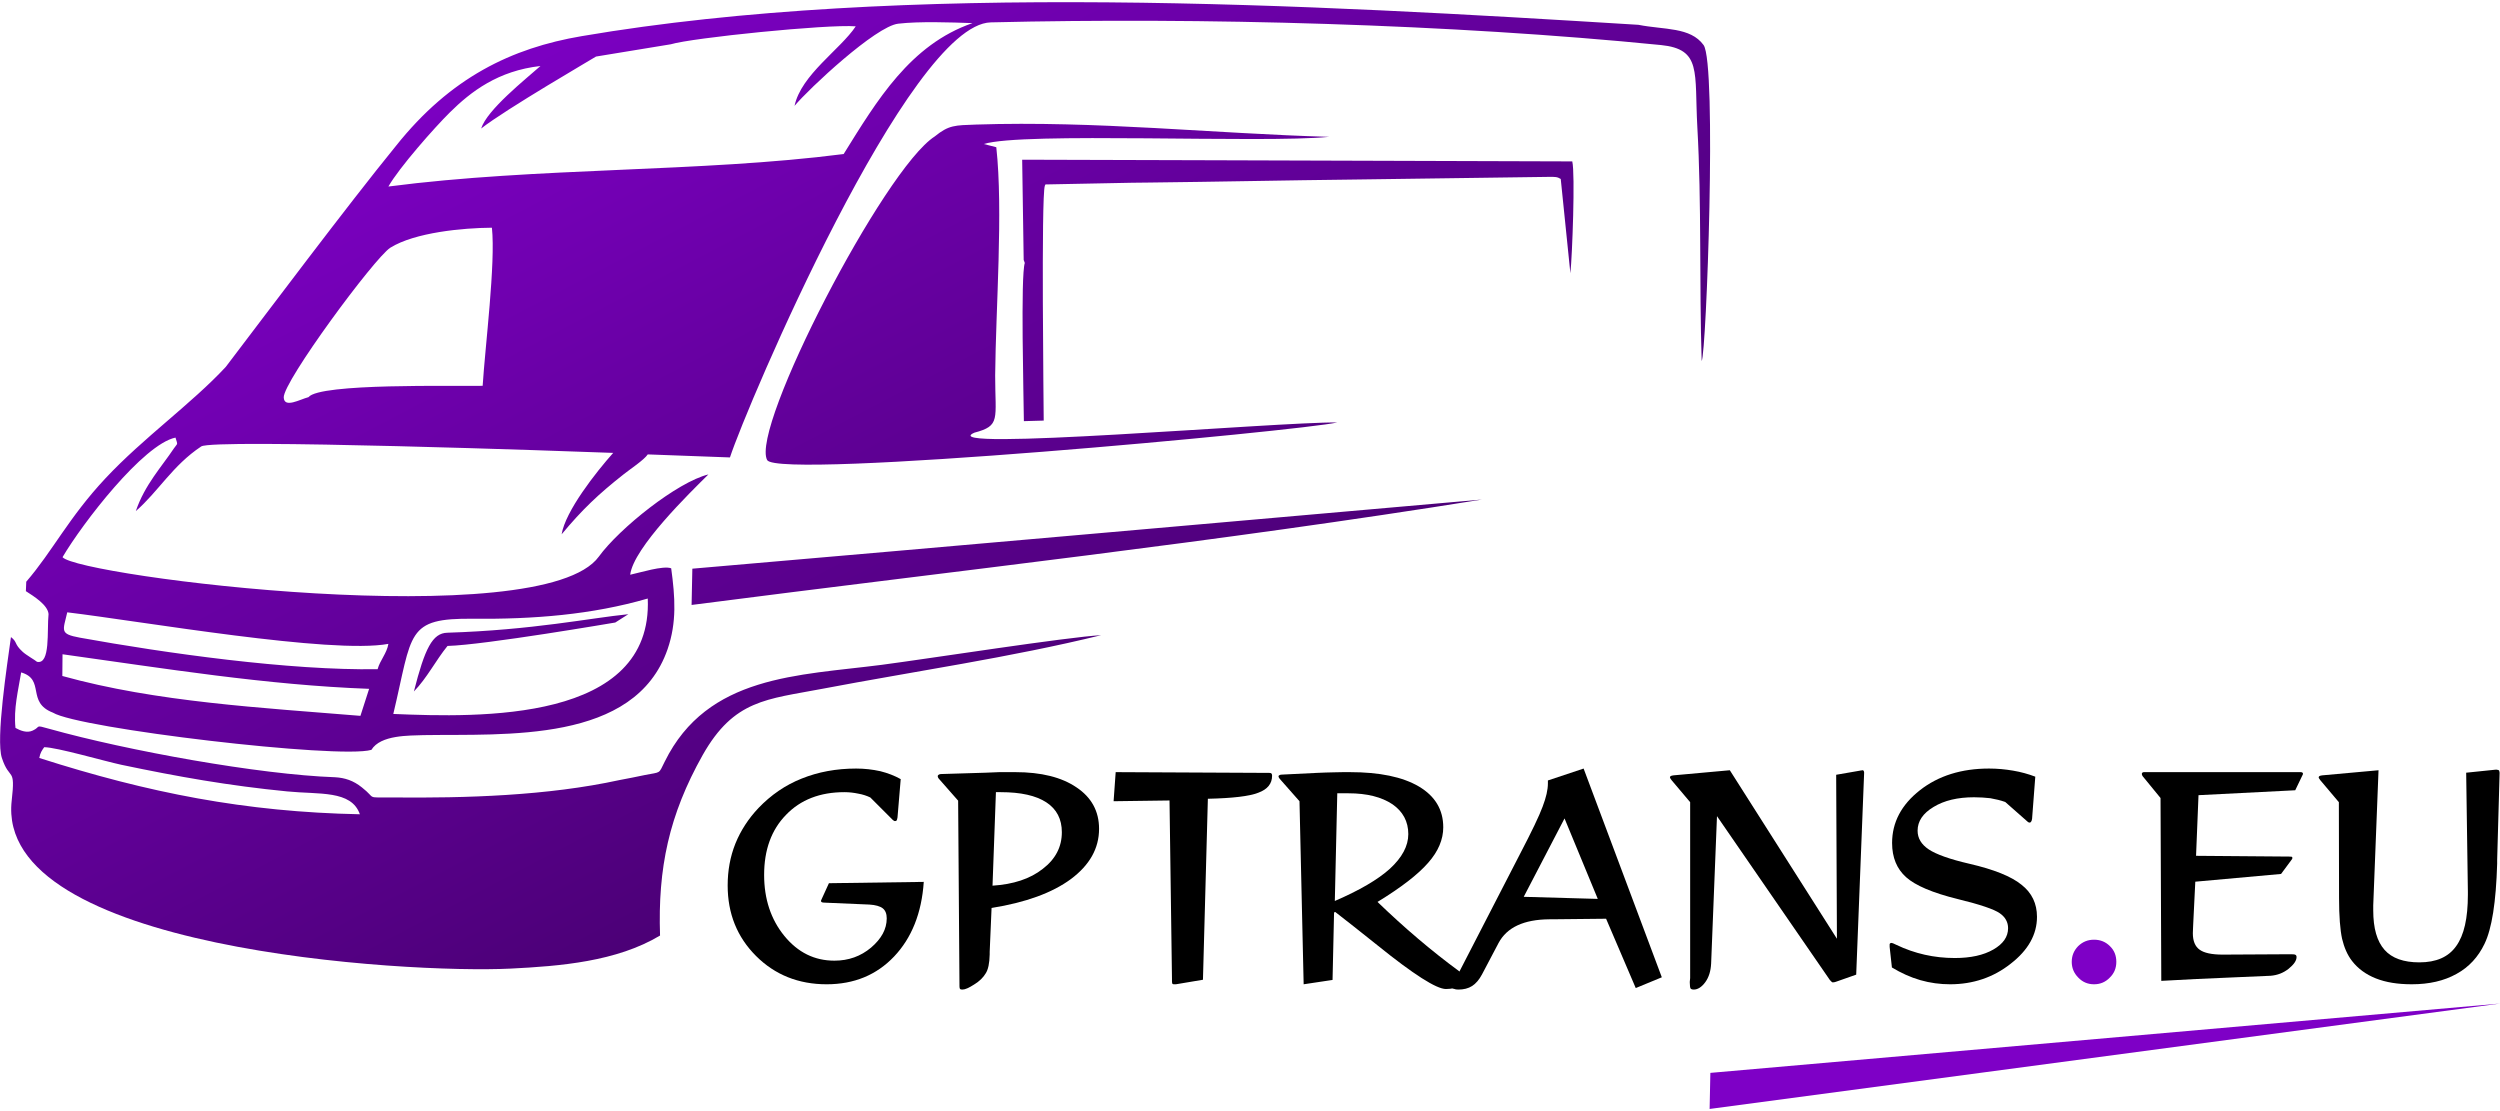 <?xml version="1.0" encoding="UTF-8"?>
<!DOCTYPE svg PUBLIC "-//W3C//DTD SVG 1.1//EN" "http://www.w3.org/Graphics/SVG/1.1/DTD/svg11.dtd">
<!-- Creator: CorelDRAW SE (64-Bit) -->
<svg xmlns="http://www.w3.org/2000/svg" xml:space="preserve" width="90px" height="40px" version="1.1" style="shape-rendering:geometricPrecision; text-rendering:geometricPrecision; image-rendering:optimizeQuality; fill-rule:evenodd; clip-rule:evenodd"
viewBox="0 0 13.234 5.859"
 xmlns:xlink="http://www.w3.org/1999/xlink"
 xmlns:xodm="http://www.corel.com/coreldraw/odm/2003">
 <defs>
  <style type="text/css">
   <![CDATA[
    .fil2 {fill:#7E00C6}
    .fil0 {fill:black;fill-rule:nonzero}
    .fil1 {fill:#7E00C6;fill-rule:nonzero}
    .fil3 {fill:url(#id0)}
   ]]>
  </style>
  <linearGradient id="id0" gradientUnits="userSpaceOnUse" x1="3.094" y1="-0.178" x2="5.959" y2="5.297">
   <stop offset="0" style="stop-opacity:1; stop-color:#7E00C6"/>
   <stop offset="1" style="stop-opacity:1; stop-color:#3C005E"/>
  </linearGradient>
 </defs>
 <g id="Warstwa_x0020_1">
  <g id="_3153533177904">
   <path class="fil0" d="M4.89 4.657c-0.011,0.165 -0.064,0.297 -0.157,0.395 -0.093,0.098 -0.212,0.147 -0.357,0.147 -0.149,0 -0.274,-0.05 -0.374,-0.15 -0.1,-0.1 -0.15,-0.224 -0.15,-0.373 0,-0.078 0.013,-0.152 0.041,-0.222 0.028,-0.069 0.069,-0.132 0.122,-0.188 0.066,-0.069 0.143,-0.122 0.229,-0.156 0.087,-0.035 0.183,-0.053 0.288,-0.053 0.045,0 0.087,0.005 0.128,0.014 0.04,0.01 0.076,0.024 0.108,0.042l-0.017 0.203c-0.001,0.007 -0.003,0.012 -0.004,0.015 -0.002,0.003 -0.005,0.004 -0.008,0.004 -0.002,0 -0.004,0 -0.006,-0.001 -0.002,-0.002 -0.004,-0.003 -0.007,-0.005l-0.119 -0.119c-0.019,-0.009 -0.04,-0.016 -0.063,-0.02 -0.024,-0.005 -0.048,-0.008 -0.074,-0.008 -0.129,0 -0.232,0.04 -0.309,0.12 -0.078,0.08 -0.116,0.186 -0.116,0.318 0,0.128 0.036,0.236 0.107,0.323 0.072,0.088 0.16,0.131 0.265,0.131 0.075,0 0.139,-0.023 0.194,-0.069 0.055,-0.047 0.083,-0.098 0.083,-0.155 0,-0.024 -0.007,-0.042 -0.021,-0.053 -0.014,-0.011 -0.038,-0.018 -0.071,-0.02l-0.234 -0.01c-0.008,0 -0.014,-0.001 -0.017,-0.002 -0.003,-0.002 -0.005,-0.004 -0.005,-0.006 0,-0.001 0,-0.003 0.001,-0.005 0.001,-0.002 0.002,-0.005 0.004,-0.009l0.037 -0.081 0.502 -0.007z"/>
   <path id="_1" class="fil0" d="M5.254 4.677c0.11,-0.007 0.199,-0.036 0.266,-0.089 0.068,-0.052 0.101,-0.117 0.101,-0.194 0,-0.069 -0.027,-0.122 -0.082,-0.158 -0.055,-0.036 -0.135,-0.054 -0.242,-0.054l-0.025 0 -0.018 0.495zm-0.015 0.351c0,0.003 0,0.008 0,0.013 -0.001,0.047 -0.008,0.08 -0.021,0.1 -0.013,0.022 -0.033,0.042 -0.061,0.059 -0.028,0.018 -0.048,0.027 -0.062,0.027 -0.007,0 -0.011,-0.001 -0.012,-0.003 -0.003,-0.002 -0.004,-0.007 -0.004,-0.015l0 -0.006 -0.007 -0.976 -0.102 -0.116c-0.002,-0.002 -0.003,-0.004 -0.004,-0.006 -0.001,-0.003 -0.002,-0.005 -0.002,-0.007 0,-0.004 0.002,-0.007 0.006,-0.009 0.003,-0.002 0.008,-0.003 0.014,-0.003l0.233 -0.007c0.024,-0.001 0.048,-0.002 0.073,-0.003 0.024,0 0.052,0 0.084,0 0.138,0 0.246,0.027 0.325,0.081 0.079,0.053 0.119,0.126 0.119,0.219 0,0.104 -0.05,0.192 -0.149,0.266 -0.099,0.073 -0.239,0.124 -0.42,0.153l-0.01 0.233z"/>
   <path id="_2" class="fil0" d="M6.368 5.175l-0.137 0.023c-0.003,0 -0.005,0.001 -0.007,0.001 -0.002,0 -0.006,0 -0.01,0 -0.004,0 -0.006,-0.001 -0.008,-0.003 -0.001,-0.002 -0.002,-0.007 -0.002,-0.014l0 -0.012 -0.013 -0.944 -0.296 0.004c0.001,-0.012 0.002,-0.035 0.005,-0.07 0.002,-0.035 0.004,-0.063 0.006,-0.084l0.807 0.004 0.006 0c0.006,0 0.01,0.001 0.012,0.004 0.002,0.002 0.003,0.006 0.003,0.011 0,0.042 -0.024,0.072 -0.073,0.09 -0.048,0.019 -0.137,0.029 -0.267,0.032l-0.026 0.958z"/>
   <path id="_3" class="fil0" d="M7.066 4.758c0.13,-0.056 0.228,-0.113 0.292,-0.171 0.064,-0.059 0.097,-0.12 0.097,-0.183 0,-0.067 -0.029,-0.12 -0.084,-0.158 -0.057,-0.038 -0.134,-0.058 -0.233,-0.058l-0.059 0 -0.013 0.57zm-0.165 0.441l-0.022 -0.969 -0.105 -0.119c-0.002,-0.003 -0.004,-0.006 -0.005,-0.008 -0.001,-0.002 -0.001,-0.003 -0.001,-0.005 0,-0.003 0.002,-0.005 0.005,-0.006 0.003,-0.002 0.007,-0.003 0.014,-0.003l0.183 -0.009c0.032,-0.001 0.063,-0.003 0.091,-0.003 0.029,-0.001 0.057,-0.001 0.084,-0.001 0.158,0 0.279,0.025 0.366,0.076 0.086,0.051 0.129,0.123 0.129,0.216 0,0.064 -0.026,0.127 -0.08,0.188 -0.053,0.061 -0.142,0.13 -0.268,0.207 0.141,0.136 0.284,0.258 0.431,0.366 0.032,0.024 0.048,0.037 0.048,0.04 0,0.011 -0.011,0.023 -0.035,0.036 -0.024,0.013 -0.052,0.019 -0.082,0.019 -0.05,0 -0.171,-0.077 -0.363,-0.232 -0.093,-0.074 -0.167,-0.133 -0.223,-0.176l-0.006 0.003 -0.008 0.357 -0.153 0.023z"/>
   <path id="_4" class="fil0" d="M8.066 4.736l0.392 0.011 -0.176 -0.426 -0.216 0.415zm0.128 -0.616l0.189 -0.063 0.414 1.105 -0.138 0.057 -0.157 -0.367 -0.287 0.003c-0.003,0 -0.008,0 -0.013,0 -0.136,0.001 -0.225,0.043 -0.269,0.125l-0.088 0.167c-0.015,0.028 -0.032,0.048 -0.052,0.061 -0.02,0.013 -0.045,0.019 -0.073,0.019 -0.009,0 -0.017,-0.001 -0.024,-0.004 -0.007,-0.002 -0.01,-0.005 -0.01,-0.008 0,-0.001 0,-0.003 0.001,-0.006 0.001,-0.003 0.003,-0.007 0.006,-0.014l0.354 -0.687c0.061,-0.117 0.101,-0.2 0.119,-0.249 0.019,-0.05 0.028,-0.09 0.028,-0.123l0 -0.016z"/>
   <path id="_5" class="fil0" d="M9.089 4.309l-0.031 0.781c-0.002,0.039 -0.012,0.072 -0.031,0.098 -0.019,0.026 -0.04,0.039 -0.061,0.039 -0.008,0 -0.014,-0.002 -0.017,-0.006 -0.002,-0.004 -0.004,-0.014 -0.004,-0.031 0,-0.004 0,-0.008 0.001,-0.014 0.001,-0.005 0.001,-0.008 0.001,-0.01l0 -0.931 -0.098 -0.116c-0.003,-0.004 -0.006,-0.008 -0.007,-0.01 -0.001,-0.002 -0.002,-0.004 -0.002,-0.005 0,-0.003 0.001,-0.005 0.004,-0.007 0.003,-0.002 0.008,-0.003 0.015,-0.004l0.298 -0.027 0.567 0.892 -0.004 -0.868 0.127 -0.022c0.002,-0.001 0.004,-0.001 0.007,-0.001 0.002,-0.001 0.004,-0.001 0.008,-0.001 0.001,0 0.002,0.002 0.004,0.004 0.001,0.003 0.002,0.006 0.002,0.009l-0.042 1.069 -0.108 0.038c-0.006,0.002 -0.011,0.003 -0.016,0.003 -0.003,0 -0.007,-0.003 -0.013,-0.01 -0.001,-0.001 -0.001,-0.002 -0.002,-0.002l-0.598 -0.868z"/>
   <path id="_6" class="fil0" d="M10.015 5.11l-0.012 -0.109 0 -0.007 0 -0.007c0,-0.001 0.001,-0.003 0.003,-0.005 0.002,-0.001 0.005,-0.002 0.007,-0.002 0.003,0 0.011,0.003 0.025,0.01 0.098,0.047 0.201,0.07 0.31,0.07 0.084,0 0.152,-0.015 0.204,-0.045 0.052,-0.03 0.078,-0.067 0.078,-0.113 0,-0.032 -0.015,-0.059 -0.044,-0.079 -0.03,-0.021 -0.103,-0.046 -0.222,-0.075 -0.134,-0.033 -0.225,-0.072 -0.274,-0.116 -0.049,-0.044 -0.074,-0.104 -0.074,-0.181 0,-0.109 0.049,-0.202 0.147,-0.279 0.098,-0.077 0.221,-0.115 0.366,-0.115 0.044,0 0.086,0.004 0.127,0.011 0.042,0.007 0.081,0.018 0.118,0.032l-0.017 0.223c-0.001,0.007 -0.003,0.013 -0.005,0.015 -0.002,0.003 -0.004,0.005 -0.008,0.005 -0.001,0 -0.003,0 -0.005,-0.001 -0.002,-0.001 -0.004,-0.002 -0.006,-0.004l-0.118 -0.104c-0.025,-0.009 -0.051,-0.015 -0.079,-0.02 -0.027,-0.003 -0.056,-0.005 -0.086,-0.005 -0.087,0 -0.158,0.017 -0.214,0.051 -0.057,0.034 -0.085,0.076 -0.085,0.126 0,0.04 0.02,0.073 0.059,0.099 0.039,0.026 0.111,0.052 0.215,0.076 0.13,0.03 0.222,0.067 0.276,0.111 0.055,0.043 0.082,0.1 0.082,0.17 0,0.093 -0.046,0.176 -0.139,0.248 -0.092,0.073 -0.2,0.109 -0.321,0.109 -0.053,0 -0.106,-0.007 -0.158,-0.022 -0.052,-0.015 -0.102,-0.038 -0.15,-0.067z"/>
   <path id="_7" class="fil0" d="M11.441 5.181l-0.004 -0.968 -0.095 -0.116c-0.001,-0.002 -0.002,-0.004 -0.003,-0.006 -0.001,-0.003 -0.001,-0.005 -0.001,-0.006 0,-0.003 0.001,-0.005 0.004,-0.007 0.002,-0.002 0.006,-0.002 0.012,-0.002l0.815 0c0.009,0 0.014,0 0.017,0.001 0.003,0.002 0.005,0.004 0.005,0.008 0,0 0,0.001 -0.001,0.004 -0.001,0.002 -0.002,0.004 -0.003,0.006l-0.037 0.077 -0.512 0.026 -0.013 0.321 0.494 0.004c0.006,0 0.011,0.001 0.013,0.001 0.002,0.001 0.003,0.004 0.003,0.007 0,0.001 -0.001,0.003 -0.002,0.006 -0.001,0 -0.001,0.001 -0.001,0.001l-0.057 0.077 -0.454 0.041 -0.011 0.224c0,0.004 0,0.011 -0.001,0.022 0,0.011 -0.001,0.02 -0.001,0.027 0,0.041 0.012,0.07 0.036,0.087 0.023,0.017 0.064,0.026 0.122,0.026l0.362 -0.002c0.012,0 0.02,0.001 0.023,0.003 0.004,0.002 0.006,0.006 0.006,0.012 0,0.019 -0.014,0.039 -0.042,0.062 -0.028,0.022 -0.059,0.034 -0.095,0.037 -0.011,0.001 -0.08,0.004 -0.207,0.009 -0.127,0.005 -0.251,0.011 -0.372,0.018z"/>
   <path id="_8" class="fil0" d="M12.381 4.235l-0.098 -0.116c-0.003,-0.004 -0.006,-0.008 -0.007,-0.01 -0.001,-0.002 -0.002,-0.004 -0.002,-0.005 0,-0.003 0.002,-0.005 0.004,-0.007 0.003,-0.002 0.008,-0.003 0.015,-0.004l0.298 -0.027 -0.028 0.715 0 0.027c0,0.095 0.02,0.164 0.06,0.209 0.039,0.044 0.101,0.066 0.184,0.066 0.089,0 0.154,-0.028 0.195,-0.086 0.042,-0.058 0.062,-0.148 0.062,-0.272l0 -0.016 -0.009 -0.63 0.155 -0.016 0.007 0c0.006,0.001 0.01,0.002 0.012,0.004 0.001,0.001 0.002,0.006 0.003,0.012l-0.013 0.462c0,0.005 0,0.011 0,0.02 -0.006,0.203 -0.028,0.344 -0.067,0.424 -0.033,0.069 -0.082,0.123 -0.148,0.159 -0.066,0.037 -0.145,0.055 -0.237,0.055 -0.074,0 -0.137,-0.01 -0.19,-0.031 -0.053,-0.021 -0.095,-0.052 -0.126,-0.092 -0.025,-0.032 -0.042,-0.072 -0.053,-0.118 -0.01,-0.046 -0.016,-0.118 -0.016,-0.216l-0.001 -0.507z"/>
   <path id="_9" class="fil1" d="M10.967 5.08c0,-0.032 0.011,-0.059 0.034,-0.083 0.024,-0.023 0.051,-0.034 0.084,-0.034 0.033,0 0.061,0.011 0.084,0.034 0.023,0.022 0.034,0.05 0.034,0.083 0,0.033 -0.011,0.061 -0.035,0.084 -0.023,0.024 -0.051,0.035 -0.083,0.035 -0.032,0 -0.06,-0.011 -0.083,-0.035 -0.024,-0.024 -0.035,-0.052 -0.035,-0.084z"/>
   <polygon class="fil2" points="9.054,5.668 13.234,5.301 9.05,5.859 "/>
   <path class="fil3" d="M3.665 2.999l-0.004 0.192c1.408,-0.182 2.771,-0.331 4.184,-0.558 -1.394,0.122 -2.787,0.246 -4.18,0.366zm-0.51 -2.711l0.396 -0.065c0.112,-0.034 0.829,-0.107 0.979,-0.095 -0.081,0.122 -0.289,0.256 -0.324,0.421 0.076,-0.091 0.43,-0.422 0.549,-0.435 0.111,-0.013 0.279,-0.007 0.393,-0.003 -0.33,0.114 -0.506,0.41 -0.682,0.693 -0.762,0.098 -1.619,0.069 -2.41,0.172 0.056,-0.099 0.244,-0.312 0.325,-0.392 0.112,-0.111 0.256,-0.221 0.48,-0.246 -0.08,0.071 -0.283,0.232 -0.314,0.331 0.126,-0.1 0.605,-0.378 0.608,-0.381zm-2.947 3.713c0.005,-0.028 0.014,-0.04 0.026,-0.057 0.065,0 0.319,0.074 0.408,0.093 0.3,0.063 0.57,0.111 0.878,0.141 0.168,0.017 0.34,-0.008 0.385,0.121 -0.606,-0.012 -1.119,-0.113 -1.697,-0.298zm8.584 -3.774c0.217,0.022 0.177,0.141 0.193,0.434 0.023,0.404 0.01,0.829 0.023,1.239 0.025,-0.042 0.081,-1.575 0.01,-1.673 -0.07,-0.096 -0.208,-0.08 -0.345,-0.107 -1.73,-0.107 -3.895,-0.23 -5.594,0.06 -0.37,0.063 -0.694,0.218 -0.983,0.581 -0.256,0.314 -0.69,0.893 -0.901,1.17 -0.18,0.194 -0.436,0.375 -0.637,0.59 -0.194,0.207 -0.28,0.386 -0.419,0.547l-0.002 0.05c0.042,0.027 0.116,0.073 0.12,0.121 -0.009,0.087 0.011,0.269 -0.061,0.253 -0.01,-0.009 -0.058,-0.036 -0.076,-0.053 -0.047,-0.043 -0.026,-0.05 -0.062,-0.078 -0.02,0.146 -0.081,0.541 -0.048,0.64 0.041,0.125 0.073,0.042 0.052,0.225 -0.091,0.791 2.093,0.917 2.641,0.89 0.262,-0.013 0.561,-0.037 0.791,-0.175 -0.012,-0.356 0.047,-0.638 0.226,-0.956 0.166,-0.293 0.339,-0.294 0.632,-0.35 0.484,-0.092 1.002,-0.167 1.477,-0.284 -0.175,0.009 -0.918,0.125 -1.162,0.157 -0.441,0.057 -0.922,0.054 -1.148,0.512 -0.034,0.068 -0.018,0.054 -0.104,0.071 -0.047,0.01 -0.088,0.018 -0.136,0.027 -0.381,0.083 -0.811,0.096 -1.205,0.092 -0.142,-0.001 -0.079,0.009 -0.158,-0.053 -0.046,-0.037 -0.091,-0.051 -0.142,-0.054 -0.402,-0.014 -1.101,-0.141 -1.512,-0.256 -0.082,-0.023 -0.043,-0.012 -0.089,0.009 -0.03,0.014 -0.064,0.001 -0.091,-0.014 -0.011,-0.101 0.015,-0.201 0.03,-0.294 0.129,0.038 0.026,0.158 0.168,0.213 0.136,0.084 1.515,0.247 1.686,0.197 0.049,-0.08 0.2,-0.075 0.276,-0.078 0.433,-0.007 1.119,0.045 1.292,-0.455 0.049,-0.142 0.04,-0.275 0.019,-0.428 -0.042,-0.016 -0.165,0.023 -0.217,0.034 0.017,-0.143 0.317,-0.435 0.414,-0.531 -0.164,0.04 -0.471,0.285 -0.58,0.435 -0.299,0.414 -2.755,0.104 -2.839,0.003 0.106,-0.18 0.427,-0.597 0.598,-0.633 0.013,0.043 0.012,0.027 -0.009,0.058 -0.063,0.095 -0.154,0.192 -0.201,0.331 0.118,-0.102 0.195,-0.242 0.346,-0.342 0.057,-0.042 1.973,0.026 2.181,0.034 -0.091,0.102 -0.253,0.308 -0.273,0.431 0.109,-0.131 0.194,-0.212 0.33,-0.319 0.03,-0.024 0.107,-0.075 0.126,-0.104l0.435 0.016c0.09,-0.275 0.948,-2.293 1.381,-2.303 1.118,-0.027 2.433,0.009 3.547,0.12zm-6.71 3.541c0.103,-0.432 0.065,-0.508 0.425,-0.504 0.316,0.003 0.626,-0.021 0.922,-0.107 0.028,0.656 -0.892,0.63 -1.347,0.611zm-1.752 -0.201l0.001 -0.115c0.539,0.075 1.079,0.163 1.623,0.183l-0.046 0.143c-0.519,-0.043 -1.078,-0.072 -1.578,-0.211zm1.726 -0.17c-0.008,0.05 -0.045,0.088 -0.057,0.134 -0.466,0.008 -1.124,-0.085 -1.577,-0.167 -0.107,-0.02 -0.089,-0.035 -0.066,-0.134 0.392,0.047 1.398,0.223 1.7,0.167zm3.102 -1.118c0.14,-0.037 0.11,-0.069 0.11,-0.303 0.003,-0.351 0.043,-0.873 0.006,-1.208l-0.066 -0.017c0.203,-0.065 1.473,-0.003 1.828,-0.038 -0.61,-0.017 -1.234,-0.086 -1.869,-0.065 -0.112,0.004 -0.144,0.002 -0.219,0.063 -0.268,0.172 -0.977,1.544 -0.887,1.713 0.056,0.104 2.827,-0.155 3.018,-0.199 -0.314,-0.004 -2.154,0.156 -1.921,0.054zm-3.092 -0.979c0.13,-0.081 0.384,-0.105 0.538,-0.106 0.02,0.187 -0.036,0.63 -0.049,0.837 -0.15,0.003 -0.863,-0.015 -0.922,0.06 -0.046,0.012 -0.128,0.06 -0.131,0.002 -0.005,-0.082 0.48,-0.739 0.564,-0.793zm1.191 1.984l0.069 -0.044c-0.201,0.02 -0.507,0.084 -0.958,0.098 -0.079,0.002 -0.119,0.083 -0.177,0.311 0.07,-0.072 0.116,-0.165 0.178,-0.241 0.195,-0.005 0.887,-0.124 0.888,-0.124zm2.168 -1.904c-0.023,0.067 -0.006,0.713 -0.005,0.838l0.105 -0.003c0,-0.059 -0.014,-1.187 0.006,-1.243 0.001,-0.002 0.002,-0.005 0.003,-0.007l0.458 -0.009 0.089 -0.001c0.364,-0.004 0.726,-0.012 1.089,-0.016l1.022 -0.014c0.043,-0.001 0.052,0 0.07,0.011l0.051 0.499c0.01,-0.093 0.026,-0.526 0.01,-0.592l-1.879 -0.006 -1.033 -0.003 0.008 0.531c0.001,0.002 0.002,0.005 0.003,0.007 0,0.002 0.001,0.006 0.003,0.008z"/>
  </g>
 </g>
</svg>
